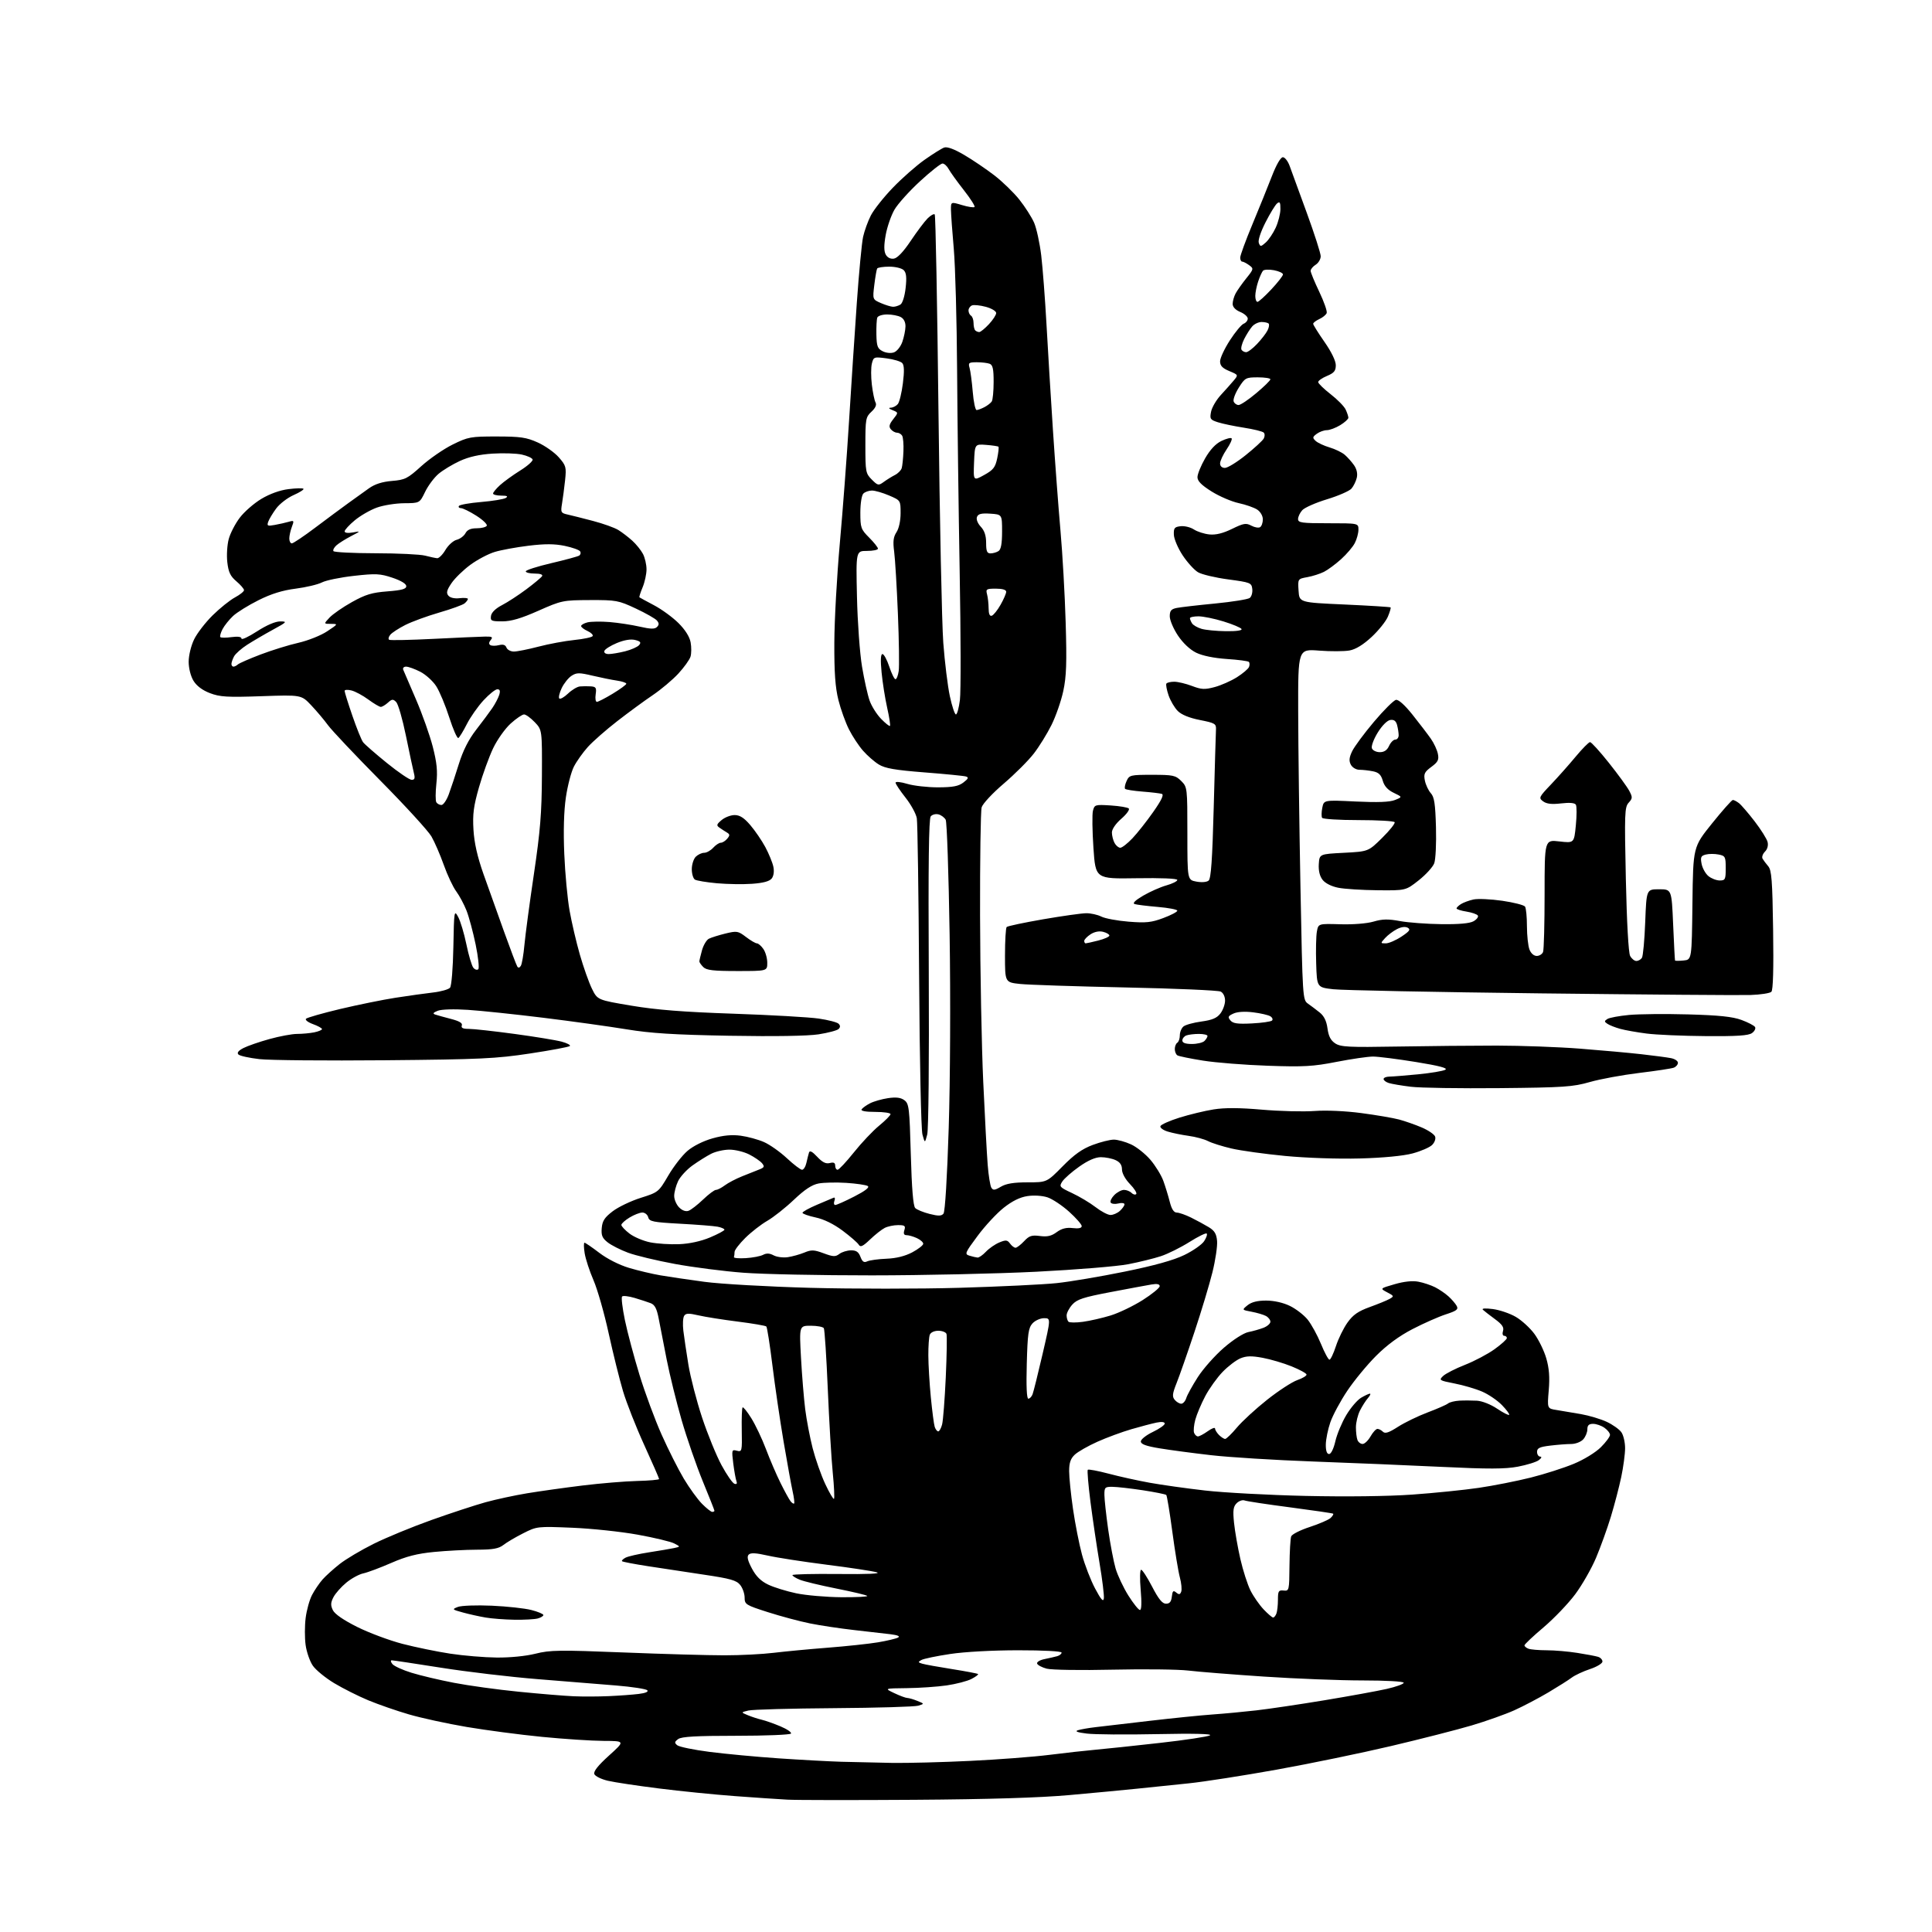 <?xml version="1.0" encoding="UTF-8" standalone="no"?>
<svg 
  version="1.1" 
  xmlns="http://www.w3.org/2000/svg" 
  xmlns:xlink="http://www.w3.org/1999/xlink" 
  xmlns:svg="http://www.w3.org/2000/svg"
  xmlns:rdf="http://www.w3.org/1999/02/22-rdf-syntax-ns#"
  xmlns:cc="http://creativecommons.org/ns#"
  xmlns:dc="http://purl.org/dc/elements/1.1/"
  viewBox="0 0 768 768"
  width="768"
  height="768"
>
<style>svg {background-color: white; }</style>"
<path stroke="none" fill="black" fill-rule="evenodd" d="M363.50,715.45C339.30,715.61 316.57,715.59 313.00,715.39C309.43,715.20 299.98,714.56 292.00,713.97C284.02,713.38 270.52,712.02 262.00,710.95C253.47,709.88 244.33,708.51 241.67,707.89C239.02,707.27 236.58,706.07 236.25,705.22C235.85,704.17 237.74,701.79 242.08,697.87C248.50,692.07 248.50,692.07 239.93,692.03C235.21,692.01 224.19,691.29 215.43,690.43C206.67,689.57 193.20,687.79 185.50,686.49C177.80,685.18 167.48,682.94 162.56,681.50C157.64,680.07 150.36,677.54 146.39,675.89C142.42,674.24 136.32,671.17 132.84,669.08C129.35,666.98 125.53,663.85 124.34,662.12C123.16,660.39 121.87,656.70 121.49,653.91C121.10,651.12 121.11,646.29 121.50,643.18C121.89,640.07 123.03,635.94 124.05,634.01C125.06,632.08 126.93,629.33 128.20,627.89C129.46,626.46 132.53,623.69 135.00,621.74C137.47,619.79 143.55,616.17 148.50,613.71C153.45,611.24 163.80,606.98 171.50,604.23C179.20,601.49 188.88,598.31 193.00,597.17C197.12,596.03 204.55,594.43 209.50,593.61C214.45,592.79 224.35,591.40 231.50,590.52C238.65,589.64 248.44,588.83 253.25,588.71C258.06,588.59 262.00,588.25 262.00,587.93C262.00,587.62 259.34,581.55 256.10,574.43C252.85,567.32 249.05,557.67 247.66,553.00C246.26,548.33 243.70,537.98 241.95,530.00C240.21,522.02 237.50,512.54 235.93,508.92C234.36,505.30 232.78,500.47 232.41,498.17C232.04,495.88 232.02,494.00 232.35,494.00C232.69,494.00 235.33,495.81 238.23,498.02C241.34,500.40 246.16,502.84 250.00,503.99C253.57,505.06 259.20,506.39 262.50,506.96C265.80,507.53 273.68,508.69 280.00,509.54C286.33,510.40 305.22,511.47 322.00,511.93C338.77,512.38 365.55,512.38 381.50,511.92C397.45,511.45 414.79,510.62 420.04,510.06C425.29,509.51 437.44,507.46 447.04,505.50C458.87,503.09 466.52,500.96 470.78,498.89C474.23,497.22 477.78,494.74 478.66,493.39C479.55,492.04 480.01,490.67 479.68,490.35C479.36,490.03 476.26,491.55 472.80,493.73C469.33,495.91 464.24,498.44 461.48,499.35C458.72,500.26 452.87,501.70 448.48,502.55C444.09,503.40 427.68,504.74 412.00,505.53C396.32,506.32 366.85,506.97 346.50,506.98C326.15,506.99 303.20,506.52 295.50,505.93C287.80,505.35 275.56,503.78 268.29,502.44C261.03,501.10 252.63,499.09 249.63,497.96C246.62,496.84 242.98,494.99 241.53,493.84C239.41,492.17 238.95,491.07 239.20,488.18C239.44,485.32 240.34,483.95 243.57,481.49C245.81,479.78 250.82,477.39 254.71,476.16C261.69,473.96 261.83,473.84 265.64,467.33C267.76,463.70 271.20,459.27 273.29,457.49C275.53,455.57 279.59,453.54 283.23,452.52C287.51,451.31 290.91,450.99 294.44,451.46C297.22,451.83 301.40,452.97 303.72,454.00C306.04,455.02 310.13,457.92 312.82,460.43C315.51,462.94 318.21,465.00 318.83,465.00C319.45,465.00 320.23,463.76 320.56,462.25C320.90,460.74 321.36,458.89 321.59,458.15C321.88,457.22 322.90,457.75 324.86,459.85C326.91,462.04 328.30,462.73 329.85,462.33C331.40,461.92 332.00,462.22 332.00,463.38C332.00,464.27 332.43,465.00 332.96,465.00C333.48,465.00 336.39,461.89 339.43,458.09C342.46,454.29 346.98,449.51 349.47,447.47C351.96,445.43 354.00,443.36 354.00,442.88C354.00,442.40 351.27,442.00 347.94,442.00C344.13,442.00 342.11,441.63 342.50,440.99C342.85,440.44 344.34,439.36 345.83,438.59C347.31,437.82 350.55,436.90 353.01,436.53C356.25,436.06 358.06,436.29 359.50,437.35C361.35,438.72 361.54,440.35 362.06,458.93C362.44,472.46 363.01,479.41 363.82,480.22C364.47,480.87 367.03,481.92 369.51,482.55C373.03,483.44 374.24,483.42 375.05,482.44C375.68,481.68 376.51,468.08 377.13,448.34C377.73,429.37 377.88,396.92 377.49,371.50C377.11,347.30 376.41,326.77 375.93,325.87C375.45,324.98 374.17,324.02 373.07,323.73C371.97,323.44 370.58,323.80 369.98,324.52C369.21,325.45 368.98,343.77 369.20,386.67C369.37,421.68 369.11,448.99 368.58,451.00C367.66,454.50 367.66,454.50 366.69,451.00C366.15,449.02 365.57,421.73 365.36,388.00C365.15,355.27 364.75,327.06 364.45,325.29C364.16,323.53 362.14,319.83 359.96,317.07C357.78,314.31 356.00,311.64 356.00,311.13C356.00,310.61 358.10,310.83 360.66,311.60C363.22,312.37 368.73,312.99 372.91,312.98C378.83,312.96 381.05,312.53 382.99,311.04C384.92,309.56 385.15,309.02 383.99,308.67C383.17,308.41 375.75,307.68 367.51,307.04C355.78,306.12 351.82,305.43 349.33,303.89C347.57,302.81 344.76,300.35 343.07,298.42C341.38,296.50 338.87,292.70 337.49,289.97C336.11,287.25 334.21,281.98 333.28,278.26C332.03,273.24 331.61,267.37 331.66,255.50C331.69,246.70 332.68,228.93 333.84,216.00C335.01,203.07 336.65,181.25 337.50,167.50C338.35,153.75 339.74,132.60 340.59,120.50C341.44,108.40 342.57,96.55 343.09,94.16C343.62,91.78 345.00,87.95 346.17,85.66C347.34,83.37 351.27,78.41 354.90,74.64C358.53,70.86 364.20,65.87 367.50,63.54C370.80,61.21 374.32,59.01 375.33,58.65C376.52,58.23 379.31,59.26 383.23,61.56C386.57,63.51 391.95,67.16 395.21,69.66C398.46,72.16 402.96,76.52 405.21,79.35C407.46,82.18 410.09,86.30 411.06,88.50C412.02,90.70 413.30,96.55 413.90,101.50C414.49,106.45 415.44,118.83 416.00,129.00C416.56,139.18 417.71,158.07 418.56,171.00C419.41,183.93 420.76,201.93 421.56,211.00C422.37,220.07 423.30,236.50 423.62,247.50C424.10,263.45 423.91,268.95 422.68,274.66C421.84,278.60 419.73,284.67 418.00,288.16C416.27,291.65 413.10,296.78 410.94,299.57C408.79,302.36 403.41,307.73 398.99,311.51C394.50,315.34 390.62,319.51 390.22,320.94C389.82,322.35 389.54,341.73 389.59,364.00C389.64,386.27 390.21,415.98 390.85,430.00C391.49,444.02 392.29,458.94 392.63,463.13C392.96,467.33 393.62,471.38 394.08,472.12C394.77,473.24 395.43,473.18 397.86,471.74C399.97,470.49 402.98,470.00 408.47,470.00C416.13,470.00 416.13,470.00 422.41,463.63C427.04,458.93 430.18,456.70 434.38,455.13C437.51,453.96 441.30,453.01 442.79,453.02C444.28,453.03 447.33,453.87 449.56,454.89C451.79,455.90 455.26,458.66 457.28,461.01C459.30,463.37 461.62,467.15 462.44,469.40C463.26,471.66 464.41,475.41 465.00,477.75C465.74,480.66 466.62,482.01 467.79,482.02C468.73,482.03 471.30,482.93 473.50,484.02C475.70,485.11 478.85,486.82 480.50,487.82C482.82,489.23 483.57,490.49 483.81,493.34C483.98,495.37 483.15,500.96 481.96,505.76C480.77,510.57 477.56,521.25 474.81,529.50C472.07,537.75 468.89,546.84 467.75,549.70C466.03,554.00 465.90,555.17 466.96,556.45C467.67,557.30 468.83,558.00 469.56,558.00C470.28,558.00 471.18,556.99 471.56,555.75C471.94,554.51 474.01,550.76 476.16,547.41C478.31,544.06 482.98,538.81 486.53,535.74C490.24,532.53 494.36,529.89 496.24,529.52C498.03,529.17 500.74,528.40 502.25,527.82C503.76,527.23 505.00,526.15 505.00,525.41C505.00,524.67 504.20,523.64 503.23,523.12C502.26,522.60 499.70,521.85 497.55,521.44C493.64,520.71 493.64,520.71 495.93,518.85C497.49,517.59 499.84,517.00 503.30,517.00C506.41,517.00 510.05,517.81 512.73,519.11C515.13,520.27 518.31,522.72 519.80,524.55C521.28,526.39 523.66,530.72 525.09,534.19C526.51,537.66 528.04,540.50 528.48,540.50C528.93,540.50 530.08,538.08 531.05,535.12C532.01,532.16 534.08,527.94 535.65,525.74C537.85,522.65 539.87,521.25 544.50,519.57C547.80,518.38 551.36,516.92 552.41,516.32C554.21,515.30 554.15,515.14 551.43,513.72C548.52,512.19 548.52,512.19 554.35,510.50C558.09,509.41 561.46,509.05 563.80,509.49C565.80,509.86 568.80,510.86 570.47,511.70C572.13,512.54 574.55,514.19 575.84,515.37C577.13,516.54 578.58,518.24 579.07,519.14C579.80,520.50 579.04,521.08 574.73,522.48C571.85,523.42 565.90,526.05 561.50,528.33C556.18,531.09 551.32,534.66 547.00,538.99C543.42,542.57 538.27,548.82 535.55,552.89C532.83,556.95 529.80,562.58 528.83,565.39C527.86,568.20 527.05,572.19 527.03,574.25C527.01,576.72 527.45,578.00 528.33,578.00C529.11,578.00 530.15,575.88 530.83,572.90C531.48,570.09 533.43,565.42 535.17,562.52C536.90,559.61 539.56,556.51 541.07,555.62C542.57,554.73 544.15,554.00 544.56,554.00C544.97,554.00 544.62,554.79 543.78,555.75C542.93,556.71 541.51,558.94 540.62,560.70C539.73,562.46 539.00,565.46 539.00,567.37C539.00,569.28 539.27,571.55 539.61,572.42C539.94,573.29 540.86,574.00 541.65,574.00C542.45,574.00 543.86,572.65 544.80,571.01C545.73,569.36 546.97,568.01 547.55,568.01C548.13,568.00 549.11,568.51 549.74,569.14C550.60,570.00 552.09,569.51 555.72,567.18C558.38,565.47 563.69,562.90 567.53,561.45C571.36,560.01 575.00,558.41 575.62,557.90C576.24,557.39 578.26,556.89 580.12,556.78C581.98,556.68 585.12,556.69 587.10,556.80C589.15,556.91 592.59,558.27 595.08,559.94C597.48,561.56 599.66,562.68 599.91,562.42C600.16,562.17 598.87,560.43 597.05,558.55C595.23,556.67 591.66,554.24 589.12,553.16C586.58,552.07 581.65,550.62 578.17,549.95C572.12,548.76 571.92,548.64 573.67,546.97C574.68,546.02 578.58,544.02 582.34,542.55C586.11,541.07 591.40,538.27 594.09,536.34C596.79,534.40 599.00,532.40 599.00,531.91C599.00,531.41 598.52,531.00 597.93,531.00C597.34,531.00 597.13,530.15 597.47,529.08C597.93,527.65 597.12,526.46 594.29,524.39C592.21,522.86 590.05,521.19 589.50,520.68C588.88,520.09 590.35,519.98 593.42,520.37C596.12,520.72 600.24,522.12 602.57,523.49C604.90,524.85 608.22,527.89 609.94,530.23C611.67,532.58 613.80,536.95 614.67,539.95C615.81,543.88 616.09,547.44 615.65,552.66C615.03,559.92 615.03,559.92 618.77,560.50C620.82,560.82 625.18,561.55 628.45,562.13C631.73,562.71 636.35,564.10 638.73,565.21C641.11,566.33 643.72,568.19 644.53,569.35C645.34,570.50 646.00,573.34 646.00,575.66C646.00,577.97 645.31,583.14 644.47,587.13C643.63,591.12 641.77,598.23 640.34,602.93C638.91,607.62 636.26,614.96 634.46,619.24C632.66,623.51 628.92,630.05 626.16,633.76C623.39,637.47 617.73,643.38 613.57,646.91C609.40,650.43 606.00,653.65 606.00,654.05C606.00,654.46 606.71,655.06 607.58,655.39C608.45,655.73 611.71,656.00 614.83,656.01C617.95,656.01 623.42,656.48 627.00,657.05C630.58,657.61 634.29,658.31 635.25,658.61C636.21,658.90 637.00,659.74 637.00,660.49C637.00,661.23 634.78,662.58 632.06,663.48C629.34,664.38 626.08,665.91 624.81,666.86C623.54,667.82 619.35,670.47 615.50,672.76C611.65,675.04 605.58,678.23 602.00,679.85C598.42,681.46 590.77,684.18 585.00,685.89C579.23,687.60 564.83,691.28 553.00,694.07C541.17,696.86 520.70,701.09 507.50,703.46C494.30,705.83 478.55,708.29 472.50,708.91C466.45,709.54 457.23,710.49 452.00,711.03C446.77,711.57 434.62,712.72 425.00,713.58C413.25,714.63 393.03,715.25 363.50,715.45zM354.50,700.78C360.55,700.88 374.58,700.52 385.68,699.98C396.78,699.45 410.95,698.37 417.18,697.58C423.41,696.80 431.65,695.88 435.50,695.54C439.35,695.20 450.82,693.99 461.00,692.84C471.18,691.70 480.18,690.34 481.00,689.82C481.96,689.22 474.33,689.04 460.00,689.34C447.62,689.60 435.02,689.50 432.00,689.12C428.26,688.66 427.14,688.23 428.50,687.79C429.60,687.44 432.75,686.89 435.50,686.57C438.25,686.26 447.93,685.13 457.00,684.06C466.07,683.00 477.32,681.86 482.00,681.53C486.68,681.20 494.55,680.46 499.50,679.89C504.45,679.32 516.60,677.52 526.50,675.88C536.40,674.24 547.54,672.21 551.25,671.37C554.96,670.53 558.00,669.43 558.00,668.92C558.00,668.40 550.95,668.00 541.70,668.00C532.73,668.00 515.07,667.31 502.45,666.47C489.83,665.63 476.27,664.55 472.32,664.07C468.37,663.60 454.87,663.44 442.32,663.72C429.77,664.01 417.96,663.83 416.07,663.32C414.18,662.82 412.47,661.91 412.27,661.30C412.06,660.68 413.38,659.88 415.20,659.52C417.01,659.15 419.29,658.63 420.25,658.36C421.21,658.09 422.00,657.45 422.00,656.93C422.00,656.39 414.76,656.00 404.75,656.01C394.65,656.01 383.43,656.62 377.69,657.49C372.29,658.30 367.16,659.37 366.28,659.87C364.86,660.66 364.90,660.83 366.59,661.34C367.64,661.66 372.98,662.63 378.45,663.49C383.92,664.36 388.58,665.24 388.79,665.46C389.01,665.68 387.82,666.56 386.15,667.42C384.48,668.29 380.05,669.43 376.31,669.98C372.56,670.52 365.45,671.01 360.50,671.06C351.50,671.16 351.50,671.16 355.50,673.05C357.70,674.10 360.03,674.96 360.68,674.97C361.34,674.99 363.14,675.51 364.68,676.14C367.50,677.28 367.50,677.28 365.00,678.04C363.62,678.46 348.55,678.90 331.50,679.02C314.45,679.14 299.15,679.56 297.50,679.96C294.50,680.68 294.50,680.68 297.29,681.83C298.83,682.47 301.31,683.27 302.79,683.62C304.28,683.97 307.63,685.15 310.24,686.25C312.84,687.34 314.73,688.63 314.43,689.12C314.13,689.60 304.32,690.00 292.63,690.00C276.75,690.00 270.93,690.33 269.60,691.30C268.10,692.40 268.04,692.79 269.21,693.76C269.98,694.40 275.76,695.59 282.05,696.40C288.35,697.21 300.70,698.37 309.50,698.97C318.30,699.57 329.55,700.18 334.50,700.33C339.45,700.47 348.45,700.67 354.50,700.78zM242.00,674.24C246.12,674.06 251.47,673.67 253.87,673.37C256.60,673.04 257.89,672.49 257.30,671.90C256.78,671.38 251.21,670.53 244.93,670.01C238.64,669.49 224.62,668.36 213.77,667.49C202.91,666.62 185.63,664.58 175.37,662.95C165.10,661.33 156.26,660.00 155.73,660.00C155.19,660.00 155.31,660.67 156.00,661.50C156.68,662.32 160.10,663.88 163.59,664.95C167.08,666.03 174.67,667.83 180.45,668.94C186.24,670.06 197.84,671.66 206.23,672.49C214.63,673.33 224.43,674.14 228.00,674.29C231.57,674.45 237.88,674.43 242.00,674.24zM197.44,658.90C202.70,658.96 209.04,658.33 212.87,657.37C218.68,655.91 222.39,655.86 247.93,656.88C263.65,657.51 281.69,658.02 288.03,658.01C294.37,658.01 303.14,657.56 307.53,657.02C311.91,656.49 321.57,655.57 329.00,654.99C336.43,654.41 345.43,653.45 349.00,652.85C352.57,652.25 356.16,651.40 356.96,650.97C357.93,650.45 356.91,650.00 353.96,649.63C351.51,649.33 345.00,648.58 339.50,647.97C334.00,647.35 326.12,646.17 322.00,645.34C317.88,644.51 310.34,642.49 305.25,640.86C296.45,638.05 296.00,637.77 296.00,635.06C296.00,633.50 295.20,631.23 294.22,630.02C292.75,628.20 290.29,627.51 279.97,625.98C273.11,624.96 263.05,623.44 257.61,622.59C252.17,621.75 247.52,620.86 247.28,620.61C247.03,620.36 247.65,619.73 248.66,619.20C249.67,618.67 253.88,617.71 258.00,617.07C262.12,616.43 266.62,615.67 268.00,615.37C270.50,614.83 270.50,614.83 268.00,613.53C266.62,612.82 260.10,611.25 253.50,610.06C246.90,608.86 235.20,607.62 227.49,607.30C213.63,606.73 213.42,606.75 207.99,609.50C204.97,611.02 201.43,613.11 200.12,614.14C198.24,615.60 195.99,616.01 189.62,616.03C185.15,616.04 177.45,616.45 172.50,616.93C165.76,617.59 161.50,618.68 155.50,621.30C151.10,623.22 146.12,625.08 144.43,625.44C142.74,625.79 139.69,627.45 137.66,629.13C135.62,630.81 133.32,633.41 132.55,634.91C131.43,637.08 131.38,638.14 132.32,640.07C133.07,641.62 136.59,644.04 142.00,646.74C146.68,649.08 154.78,652.10 160.00,653.46C165.22,654.81 173.78,656.57 179.00,657.36C184.22,658.16 192.52,658.85 197.44,658.90zM204.50,643.87C200.65,643.81 195.47,643.42 193.00,642.99C190.53,642.57 186.47,641.67 184.00,640.99C179.69,639.81 179.61,639.72 182.00,638.78C183.38,638.24 189.42,638.02 195.50,638.29C201.55,638.56 208.64,639.33 211.25,640.01C213.86,640.68 216.00,641.58 216.00,642.00C216.00,642.42 214.99,643.04 213.75,643.37C212.51,643.70 208.35,643.93 204.50,643.87zM506.09,643.00C506.47,643.00 507.06,642.29 507.39,641.42C507.73,640.55 508.00,638.08 508.00,635.93C508.00,632.47 508.26,632.05 510.25,632.26C512.45,632.49 512.50,632.25 512.59,622.38C512.65,616.81 512.95,611.57 513.27,610.73C513.59,609.89 516.93,608.21 520.68,606.99C524.43,605.76 528.15,604.15 528.94,603.41C529.73,602.66 530.18,601.90 529.94,601.71C529.70,601.53 522.01,600.40 512.87,599.20C503.72,598.01 495.56,596.77 494.75,596.46C493.93,596.14 492.51,596.63 491.59,597.55C490.24,598.90 490.04,600.38 490.55,605.36C490.90,608.74 492.03,615.22 493.07,619.76C494.11,624.30 495.92,629.92 497.09,632.26C498.26,634.59 500.61,637.96 502.30,639.75C504.00,641.54 505.71,643.00 506.09,643.00zM453.15,640.00C453.78,640.00 453.88,637.09 453.44,632.00C453.05,627.54 453.13,624.00 453.62,624.00C454.10,624.00 456.07,627.04 458.00,630.75C460.55,635.67 462.04,637.50 463.50,637.50C464.95,637.50 465.59,636.73 465.82,634.69C466.09,632.39 466.40,632.09 467.56,633.05C468.67,633.97 469.10,633.90 469.55,632.72C469.87,631.89 469.63,629.33 469.01,627.03C468.39,624.73 467.04,616.54 466.01,608.83C464.98,601.12 463.90,594.57 463.61,594.27C463.31,593.98 459.12,593.14 454.29,592.40C449.45,591.67 444.04,591.05 442.25,591.04C439.24,591.00 439.00,591.24 439.02,594.25C439.03,596.04 439.71,602.23 440.52,608.00C441.34,613.77 442.67,620.75 443.47,623.50C444.28,626.25 446.56,631.09 448.54,634.25C450.53,637.41 452.60,640.00 453.15,640.00zM438.80,635.38C438.96,634.24 438.20,627.95 437.09,621.40C435.99,614.86 434.37,603.93 433.49,597.13C432.62,590.33 432.13,584.54 432.41,584.26C432.68,583.98 436.42,584.68 440.71,585.81C444.99,586.95 452.32,588.57 457.00,589.41C461.68,590.26 471.57,591.65 479.00,592.50C486.43,593.35 504.43,594.32 519.00,594.65C535.02,595.01 551.77,594.81 561.34,594.13C570.06,593.51 581.98,592.30 587.84,591.44C593.70,590.58 603.00,588.74 608.50,587.36C614.00,585.98 621.71,583.51 625.62,581.88C629.67,580.20 634.32,577.35 636.37,575.29C638.37,573.30 640.00,571.09 640.00,570.39C640.00,569.69 639.00,568.41 637.78,567.56C636.56,566.70 634.53,566.00 633.28,566.00C631.61,566.00 631.00,566.58 631.00,568.17C631.00,569.37 630.26,571.17 629.35,572.17C628.43,573.19 626.31,574.00 624.60,574.01C622.89,574.01 619.14,574.30 616.25,574.65C612.02,575.16 611.00,575.64 611.00,577.14C611.00,578.16 611.56,579.01 612.25,579.03C613.00,579.05 612.78,579.61 611.70,580.43C610.71,581.18 606.97,582.34 603.39,583.02C598.31,583.98 591.68,584.00 573.19,583.11C560.16,582.48 537.12,581.52 522.00,580.97C506.88,580.42 488.62,579.29 481.43,578.46C474.25,577.64 465.02,576.41 460.93,575.73C455.54,574.84 453.50,574.09 453.50,573.00C453.50,572.17 455.64,570.48 458.25,569.23C460.86,567.98 463.00,566.48 463.00,565.90C463.00,565.24 461.79,565.09 459.75,565.50C457.96,565.87 453.46,567.05 449.75,568.13C446.03,569.21 439.96,571.45 436.25,573.11C432.54,574.77 428.49,577.08 427.25,578.24C425.57,579.81 425.00,581.48 425.00,584.80C425.00,587.24 425.69,594.03 426.54,599.87C427.39,605.72 428.99,613.86 430.10,617.96C431.21,622.07 433.55,628.13 435.31,631.44C437.69,635.92 438.58,636.92 438.80,635.38zM334.42,634.92C340.42,634.96 345.06,634.73 344.73,634.39C344.40,634.06 338.87,632.75 332.45,631.47C326.03,630.19 319.47,628.61 317.89,627.95C316.30,627.30 315.00,626.47 315.00,626.13C315.00,625.78 323.21,625.59 333.25,625.69C345.00,625.82 350.43,625.57 348.50,625.01C346.85,624.53 337.85,623.16 328.50,621.98C319.15,620.79 308.62,619.16 305.11,618.35C300.50,617.30 298.41,617.19 297.62,617.98C296.84,618.76 297.20,620.31 298.89,623.50C300.55,626.63 302.46,628.52 305.37,629.91C307.64,631.00 312.65,632.55 316.50,633.36C320.35,634.17 328.41,634.87 334.42,634.92zM283.12,601.00C283.60,601.00 284.00,600.80 284.00,600.55C284.00,600.30 281.91,595.01 279.35,588.80C276.80,582.58 273.02,571.65 270.95,564.50C268.89,557.35 266.22,546.55 265.03,540.50C263.84,534.45 262.41,527.11 261.85,524.19C261.09,520.21 260.29,518.67 258.67,518.04C257.48,517.58 254.59,516.64 252.25,515.94C249.90,515.25 247.68,514.99 247.30,515.37C246.91,515.75 247.42,519.99 248.41,524.78C249.40,529.58 252.01,539.35 254.20,546.50C256.39,553.65 260.34,564.34 262.99,570.26C265.63,576.19 269.60,584.06 271.81,587.77C274.02,591.47 277.27,595.96 279.03,597.75C280.80,599.54 282.63,601.00 283.12,601.00zM315.68,597.66C315.89,597.44 315.63,595.29 315.09,592.88C314.55,590.47 312.93,581.52 311.48,573.00C310.04,564.48 308.04,550.84 307.04,542.69C306.04,534.55 304.95,527.62 304.63,527.30C304.30,526.97 299.19,526.10 293.27,525.35C287.35,524.61 280.31,523.49 277.64,522.87C273.71,521.96 272.61,522.01 271.94,523.10C271.48,523.85 271.34,526.49 271.64,528.98C271.94,531.46 272.84,537.55 273.65,542.50C274.46,547.45 276.91,556.90 279.09,563.50C281.28,570.10 284.76,578.62 286.82,582.43C288.88,586.24 291.19,589.56 291.95,589.82C292.83,590.11 293.12,589.75 292.75,588.79C292.44,587.98 291.87,584.80 291.48,581.72C290.82,576.37 290.88,576.15 292.90,576.68C294.95,577.22 295.01,576.94 294.86,568.60C294.77,563.85 294.92,559.75 295.19,559.47C295.46,559.20 297.04,561.15 298.68,563.80C300.33,566.45 302.94,571.96 304.49,576.06C306.03,580.15 308.63,586.20 310.27,589.50C311.90,592.80 313.70,596.07 314.26,596.77C314.82,597.47 315.46,597.87 315.68,597.66zM331.52,595.81C331.79,595.54 331.57,590.86 331.03,585.41C330.49,579.96 329.60,565.02 329.06,552.22C328.52,539.41 327.81,528.50 327.48,527.97C327.15,527.44 324.82,527.00 322.29,527.00C317.71,527.00 317.71,527.00 318.41,539.75C318.80,546.76 319.55,555.95 320.08,560.18C320.61,564.40 321.94,571.37 323.04,575.68C324.15,579.98 326.39,586.38 328.04,589.90C329.69,593.42 331.25,596.08 331.52,595.81zM487.02,572.00C487.50,572.00 489.60,569.97 491.68,567.48C493.76,565.00 499.16,560.03 503.68,556.45C508.20,552.86 513.61,549.34 515.70,548.61C517.79,547.89 519.44,546.89 519.37,546.40C519.30,545.90 516.63,544.45 513.45,543.16C510.27,541.87 505.09,540.34 501.93,539.75C497.52,538.93 495.46,538.98 493.09,539.96C491.38,540.67 488.20,543.09 486.02,545.34C483.84,547.59 480.73,551.92 479.12,554.96C477.51,558.01 475.73,562.22 475.16,564.32C474.59,566.43 474.37,568.79 474.67,569.57C474.97,570.36 475.66,571.00 476.20,571.00C476.75,571.00 478.50,570.07 480.10,568.93C481.69,567.79 483.00,567.31 483.00,567.86C483.00,568.41 483.71,569.56 484.57,570.43C485.44,571.29 486.54,572.00 487.02,572.00zM372.96,569.00C373.41,569.00 374.11,567.76 374.50,566.25C374.90,564.74 375.55,556.30 375.96,547.50C376.36,538.70 376.49,530.94 376.24,530.25C375.99,529.56 374.53,529.00 373.00,529.00C371.38,529.00 369.96,529.66 369.61,530.58C369.27,531.45 369.01,535.16 369.03,538.83C369.04,542.50 369.49,549.97 370.02,555.44C370.55,560.90 371.24,566.19 371.56,567.19C371.88,568.18 372.51,569.00 372.96,569.00zM408.78,556.00C409.33,556.00 410.09,555.21 410.46,554.25C410.83,553.29 412.62,546.09 414.44,538.25C417.74,524.00 417.74,524.00 415.02,524.00C413.53,524.00 411.46,524.94 410.42,526.08C408.81,527.87 408.48,530.19 408.16,542.08C407.91,551.01 408.13,556.00 408.78,556.00zM430.48,525.44C433.24,525.07 438.20,523.93 441.50,522.92C444.80,521.90 450.54,519.14 454.25,516.79C457.96,514.43 461.00,511.95 461.00,511.28C461.00,510.45 459.95,510.23 457.75,510.60C455.96,510.90 448.65,512.26 441.50,513.62C430.64,515.68 428.13,516.50 426.25,518.60C425.01,519.98 424.00,521.91 424.00,522.89C424.00,523.87 424.33,524.99 424.73,525.40C425.13,525.80 427.72,525.82 430.48,525.44zM344.76,501.40C345.72,500.96 349.15,500.49 352.39,500.36C356.26,500.21 359.78,499.33 362.64,497.82C365.04,496.54 367.00,495.01 367.00,494.41C367.00,493.81 365.85,492.80 364.45,492.16C363.05,491.52 361.22,491.00 360.39,491.00C359.32,491.00 359.06,490.40 359.50,489.00C360.04,487.29 359.68,487.00 357.00,487.00C355.28,487.00 352.89,487.50 351.68,488.12C350.48,488.73 347.86,490.80 345.86,492.72C342.95,495.49 342.04,495.91 341.36,494.78C340.89,494.00 338.00,491.49 334.95,489.21C331.40,486.56 327.53,484.66 324.20,483.95C321.34,483.34 319.00,482.50 319.00,482.10C319.00,481.70 321.57,480.27 324.72,478.93C327.87,477.60 330.86,476.33 331.38,476.11C331.90,475.90 332.04,476.46 331.69,477.36C331.35,478.26 331.50,479.00 332.04,479.00C332.58,479.00 335.99,477.48 339.61,475.62C343.98,473.38 345.78,471.98 344.94,471.46C344.24,471.03 340.41,470.47 336.42,470.21C332.43,469.96 327.47,470.06 325.41,470.45C322.76,470.95 319.89,472.84 315.58,476.93C312.24,480.11 307.47,483.88 305.00,485.30C302.52,486.73 298.59,489.79 296.25,492.11C293.91,494.42 292.00,496.92 292.00,497.66C292.00,498.40 291.89,499.32 291.75,499.72C291.61,500.11 293.74,500.30 296.48,500.13C299.22,499.96 302.32,499.36 303.36,498.81C304.68,498.10 305.93,498.16 307.53,499.02C308.79,499.69 311.32,500.02 313.16,499.75C315.00,499.47 317.96,498.65 319.75,497.91C322.54,496.75 323.60,496.79 327.41,498.20C331.21,499.61 332.09,499.65 333.67,498.45C334.67,497.69 336.75,497.05 338.27,497.03C340.36,497.01 341.30,497.65 342.04,499.60C342.80,501.59 343.44,502.02 344.76,501.40zM388.58,499.90C389.17,499.96 390.67,498.91 391.92,497.58C393.17,496.25 395.56,494.60 397.23,493.90C399.85,492.82 400.44,492.88 401.49,494.32C402.17,495.25 403.15,496.00 403.69,496.00C404.22,496.00 405.74,494.83 407.08,493.41C409.11,491.23 410.12,490.90 413.39,491.33C416.32,491.72 417.97,491.34 420.05,489.80C422.01,488.36 423.87,487.88 426.41,488.18C428.78,488.46 430.00,488.19 430.00,487.39C430.00,486.73 427.73,484.15 424.97,481.66C422.20,479.17 418.34,476.61 416.39,475.96C414.33,475.29 411.00,475.07 408.44,475.46C405.47,475.90 402.38,477.42 399.00,480.10C396.23,482.28 391.55,487.32 388.61,491.29C383.57,498.07 383.38,498.54 385.37,499.15C386.54,499.51 387.98,499.85 388.58,499.90zM270.00,494.58C274.08,494.41 278.63,493.42 282.23,491.91C285.39,490.58 287.97,489.20 287.98,488.83C287.99,488.46 286.76,487.92 285.25,487.63C283.74,487.34 277.03,486.81 270.34,486.45C259.55,485.86 258.12,485.58 257.68,483.89C257.41,482.85 256.36,482.00 255.34,482.00C254.33,482.01 252.04,482.90 250.25,483.99C248.46,485.08 247.00,486.40 247.00,486.93C247.00,487.46 248.47,489.02 250.26,490.39C252.06,491.75 255.77,493.32 258.51,493.86C261.26,494.40 266.43,494.73 270.00,494.58zM441.42,482.97C442.48,482.99 444.17,482.26 445.17,481.35C446.18,480.43 447.00,479.26 447.00,478.74C447.00,478.21 445.90,478.06 444.56,478.40C443.22,478.73 441.85,478.57 441.52,478.04C441.20,477.51 441.84,476.16 442.96,475.04C444.08,473.92 445.81,473.00 446.80,473.00C447.79,473.00 449.13,473.53 449.78,474.18C450.43,474.83 451.28,475.05 451.66,474.67C452.05,474.28 450.93,472.49 449.18,470.69C447.30,468.75 446.00,466.36 446.00,464.86C446.00,463.11 445.21,461.96 443.45,461.16C442.05,460.52 439.43,460.00 437.62,460.00C435.44,460.00 432.55,461.26 429.02,463.75C426.09,465.81 423.07,468.47 422.29,469.65C420.96,471.70 421.14,471.92 426.19,474.28C429.11,475.65 433.30,478.15 435.50,479.85C437.70,481.55 440.36,482.96 441.42,482.97zM273.73,481.30C274.70,480.94 277.30,478.93 279.49,476.83C281.68,474.72 283.99,473.00 284.60,473.00C285.22,473.00 286.80,472.19 288.12,471.20C289.43,470.22 292.52,468.59 295.00,467.60C297.48,466.60 300.56,465.37 301.85,464.87C303.84,464.09 304.00,463.71 302.92,462.40C302.21,461.55 299.93,459.99 297.86,458.93C295.78,457.87 292.24,457.00 289.99,457.00C287.74,457.00 284.46,457.74 282.70,458.64C280.94,459.54 277.61,461.62 275.30,463.27C272.99,464.92 270.40,467.74 269.55,469.53C268.70,471.33 268.00,473.97 268.00,475.40C268.00,476.83 268.89,478.89 269.98,479.98C271.22,481.22 272.61,481.71 273.73,481.30zM540.50,460.51C531.90,460.74 519.26,460.31 510.89,459.51C502.85,458.74 493.27,457.41 489.60,456.56C485.93,455.71 481.70,454.38 480.20,453.60C478.70,452.83 475.23,451.89 472.49,451.52C469.74,451.14 466.01,450.38 464.20,449.82C462.38,449.27 461.07,448.30 461.28,447.67C461.48,447.05 464.89,445.52 468.85,444.28C472.81,443.05 478.91,441.57 482.42,441.01C486.87,440.30 492.71,440.33 501.65,441.11C508.72,441.72 518.10,441.96 522.50,441.64C527.24,441.29 534.85,441.63 541.17,442.47C547.04,443.24 553.79,444.40 556.17,445.03C558.55,445.67 562.61,447.09 565.18,448.19C567.75,449.29 570.13,450.90 570.47,451.78C570.81,452.67 570.30,454.14 569.29,455.14C568.31,456.11 564.80,457.63 561.50,458.51C557.77,459.50 549.83,460.26 540.50,460.51zM596.00,432.55C580.33,432.70 564.49,432.46 560.82,432.00C557.14,431.55 553.21,430.88 552.07,430.52C550.93,430.16 550.00,429.45 550.00,428.93C550.00,428.42 551.01,427.99 552.25,427.97C553.49,427.96 558.64,427.55 563.69,427.06C568.74,426.57 573.62,425.75 574.52,425.25C575.68,424.60 572.28,423.70 562.83,422.16C555.50,420.97 547.84,420.00 545.80,420.00C543.77,420.00 537.24,420.95 531.30,422.11C521.97,423.94 518.26,424.15 504.00,423.65C494.93,423.34 483.35,422.43 478.28,421.62C473.21,420.82 468.60,419.87 468.03,419.52C467.46,419.17 467.00,418.04 467.00,417.00C467.00,415.96 467.45,414.84 468.00,414.50C468.55,414.16 469.00,412.84 469.00,411.56C469.00,410.29 469.65,408.70 470.45,408.04C471.24,407.38 474.45,406.49 477.58,406.07C481.84,405.49 483.73,404.70 485.11,402.90C486.13,401.58 486.97,399.28 486.98,397.79C486.99,396.19 486.28,394.70 485.25,394.17C484.29,393.68 467.30,392.94 447.50,392.53C427.70,392.11 408.80,391.49 405.50,391.14C399.50,390.50 399.50,390.50 399.50,379.83C399.50,373.97 399.80,368.87 400.17,368.50C400.53,368.13 407.06,366.75 414.67,365.43C422.27,364.12 429.98,363.03 431.80,363.02C433.61,363.01 436.31,363.61 437.80,364.36C439.28,365.11 444.18,366.02 448.67,366.38C455.57,366.93 457.70,366.71 462.42,364.94C465.49,363.80 468.00,362.48 468.00,362.01C468.00,361.55 464.51,360.88 460.25,360.52C455.99,360.16 451.84,359.64 451.03,359.38C450.07,359.06 451.28,357.88 454.46,356.02C457.16,354.45 461.31,352.61 463.68,351.95C466.06,351.28 468.00,350.31 468.00,349.79C468.00,349.22 461.52,348.95 451.75,349.11C435.50,349.37 435.50,349.37 434.66,337.11C434.20,330.36 434.11,323.70 434.46,322.31C435.07,319.87 435.33,319.79 441.51,320.18C445.04,320.41 448.28,320.95 448.71,321.39C449.15,321.84 447.81,323.67 445.75,325.46C443.53,327.38 442.00,329.61 442.00,330.92C442.00,332.14 442.47,334.00 443.04,335.07C443.60,336.13 444.64,337.00 445.33,337.00C446.03,337.00 448.19,335.31 450.15,333.25C452.11,331.19 455.84,326.46 458.44,322.75C461.72,318.07 462.76,315.87 461.84,315.58C461.10,315.35 457.65,314.94 454.17,314.67C450.69,314.40 447.58,313.91 447.26,313.59C446.94,313.27 447.19,311.88 447.82,310.50C448.91,308.10 449.32,308.00 458.02,308.00C466.32,308.00 467.30,308.21 469.55,310.45C471.97,312.88 472.00,313.10 472.00,331.34C472.00,349.78 472.00,349.78 475.58,350.45C477.67,350.84 479.69,350.68 480.44,350.05C481.40,349.26 481.92,341.79 482.48,320.74C482.89,305.21 483.29,291.38 483.37,290.00C483.49,287.71 482.98,287.41 477.00,286.22C472.81,285.40 469.68,284.12 468.19,282.64C466.92,281.37 465.27,278.57 464.53,276.42C463.79,274.27 463.40,272.17 463.65,271.75C463.91,271.34 465.31,271.00 466.78,271.00C468.24,271.00 471.41,271.76 473.83,272.68C477.59,274.11 478.89,274.18 482.85,273.12C485.40,272.44 489.39,270.67 491.73,269.19C494.06,267.71 496.22,265.88 496.51,265.11C496.81,264.34 496.77,263.44 496.44,263.11C496.11,262.77 492.16,262.25 487.67,261.96C482.57,261.61 478.00,260.68 475.50,259.46C473.03,258.25 470.26,255.64 468.25,252.64C466.46,249.96 465.00,246.53 465.00,245.00C465.00,242.78 465.55,242.12 467.75,241.67C469.26,241.37 476.12,240.57 483.00,239.91C489.88,239.24 496.09,238.24 496.80,237.69C497.52,237.13 497.97,235.52 497.80,234.11C497.51,231.68 497.05,231.50 488.22,230.32C483.12,229.64 477.72,228.36 476.22,227.47C474.73,226.58 471.98,223.56 470.13,220.76C468.27,217.95 466.70,214.27 466.63,212.58C466.52,209.91 466.87,209.46 469.31,209.18C470.86,209.00 473.24,209.58 474.60,210.47C475.96,211.36 478.74,212.25 480.78,212.45C483.32,212.70 486.17,212.00 489.76,210.24C494.34,208.00 495.32,207.83 497.41,208.95C498.73,209.66 500.30,209.93 500.90,209.56C501.51,209.19 502.00,207.79 502.00,206.46C502.00,205.06 501.05,203.43 499.74,202.56C498.49,201.75 495.18,200.59 492.37,199.99C489.56,199.38 484.73,197.31 481.63,195.37C477.59,192.84 476.00,191.23 476.01,189.67C476.01,188.48 477.38,185.12 479.05,182.21C481.04,178.74 483.26,176.37 485.53,175.29C487.42,174.38 489.25,173.91 489.58,174.24C489.91,174.57 489.01,176.56 487.59,178.65C486.17,180.75 485.00,183.26 485.00,184.23C485.00,185.31 485.75,186.00 486.93,186.00C488.00,186.00 491.71,183.72 495.18,180.93C498.65,178.15 501.88,175.18 502.35,174.34C502.82,173.49 502.83,172.43 502.35,171.96C501.88,171.49 498.35,170.62 494.50,170.02C490.65,169.42 485.99,168.45 484.15,167.86C481.07,166.87 480.85,166.52 481.42,163.66C481.76,161.94 483.51,158.96 485.30,157.02C487.10,155.08 489.40,152.49 490.43,151.26C492.29,149.03 492.28,149.02 488.65,147.50C485.93,146.36 485.00,145.38 485.00,143.64C485.00,142.36 486.75,138.61 488.88,135.31C491.01,132.01 493.49,129.03 494.38,128.68C495.27,128.34 496.00,127.43 496.00,126.65C496.00,125.88 494.65,124.68 493.00,124.00C491.12,123.22 490.00,122.03 490.00,120.81C490.00,119.74 490.52,117.89 491.16,116.68C491.80,115.48 493.71,112.77 495.40,110.66C498.39,106.94 498.42,106.78 496.55,105.41C495.49,104.64 494.25,104.00 493.81,104.00C493.36,104.00 493.00,103.28 493.00,102.40C493.00,101.53 495.19,95.56 497.86,89.15C500.53,82.74 504.02,74.12 505.61,70.00C507.38,65.43 509.08,62.50 509.96,62.50C510.76,62.50 511.98,64.08 512.67,66.00C513.37,67.92 516.42,76.30 519.47,84.62C522.51,92.94 525.00,100.70 525.00,101.86C525.00,103.03 524.10,104.55 523.00,105.23C521.90,105.92 521.00,107.01 521.00,107.66C521.00,108.31 522.55,112.06 524.44,116.01C526.32,119.95 527.65,123.75 527.38,124.45C527.11,125.15 525.79,126.23 524.44,126.84C523.10,127.46 522.00,128.30 522.01,128.73C522.02,129.15 524.04,132.39 526.51,135.93C529.24,139.83 531.00,143.46 531.00,145.16C531.00,147.43 530.32,148.26 527.50,149.44C525.58,150.24 524.00,151.34 524.00,151.88C524.00,152.41 526.21,154.57 528.92,156.68C531.63,158.78 534.33,161.53 534.92,162.80C535.51,164.06 536.00,165.53 536.00,166.06C536.00,166.59 534.54,167.92 532.75,169.01C530.96,170.10 528.57,170.99 527.44,171.00C526.31,171.00 524.51,171.65 523.44,172.44C521.72,173.71 521.67,174.04 523.00,175.28C523.83,176.04 526.30,177.20 528.50,177.85C530.70,178.50 533.41,179.81 534.53,180.76C535.65,181.72 537.32,183.60 538.25,184.93C539.33,186.48 539.73,188.30 539.34,189.93C539.00,191.35 538.05,193.28 537.23,194.23C536.40,195.18 532.04,197.09 527.54,198.46C523.03,199.83 518.59,201.79 517.67,202.81C516.75,203.83 516.00,205.41 516.00,206.33C516.00,207.80 517.45,208.00 528.00,208.00C540.00,208.00 540.00,208.00 540.00,210.55C540.00,211.95 539.35,214.35 538.56,215.87C537.78,217.40 535.33,220.28 533.12,222.27C530.92,224.26 527.86,226.53 526.31,227.31C524.76,228.09 521.79,229.04 519.70,229.42C515.89,230.11 515.89,230.11 516.20,234.81C516.50,239.50 516.50,239.50 534.47,240.30C544.35,240.75 552.59,241.26 552.78,241.45C552.96,241.63 552.48,243.29 551.70,245.14C550.92,246.99 548.02,250.61 545.26,253.18C541.94,256.27 538.95,258.11 536.48,258.57C534.41,258.96 528.96,258.98 524.36,258.63C516.00,257.99 516.00,257.99 516.05,282.74C516.07,296.36 516.48,327.74 516.95,352.48C517.80,396.95 517.83,397.49 519.96,398.98C521.15,399.82 523.25,401.40 524.62,402.50C526.33,403.87 527.31,405.87 527.70,408.82C528.12,411.93 528.98,413.59 530.78,414.77C532.94,416.19 536.17,416.36 555.39,416.02C567.55,415.81 585.38,415.64 595.00,415.64C604.62,415.65 619.48,416.19 628.00,416.85C636.52,417.51 647.55,418.51 652.50,419.07C657.45,419.63 662.74,420.33 664.25,420.63C665.76,420.92 667.00,421.75 667.00,422.47C667.00,423.19 666.26,424.07 665.35,424.42C664.44,424.77 658.25,425.71 651.60,426.51C644.94,427.32 636.12,428.94 632.00,430.12C625.25,432.06 621.66,432.30 596.00,432.55zM153.00,421.47C129.62,421.68 107.19,421.48 103.14,421.02C99.10,420.56 95.33,419.73 94.78,419.18C94.10,418.50 94.75,417.66 96.76,416.62C98.41,415.77 103.06,414.16 107.11,413.04C111.15,411.92 116.10,411.00 118.10,411.00C120.11,411.00 123.16,410.72 124.88,410.38C126.59,410.03 128.00,409.45 128.00,409.08C128.00,408.71 126.38,407.82 124.40,407.10C122.42,406.38 121.18,405.42 121.65,404.96C122.12,404.51 128.23,402.76 135.23,401.09C142.24,399.43 152.14,397.41 157.23,396.62C162.33,395.83 169.06,394.89 172.18,394.53C175.30,394.17 178.33,393.31 178.90,392.62C179.49,391.91 180.06,384.88 180.22,376.43C180.49,361.98 180.55,361.60 182.13,364.50C183.03,366.15 184.50,371.06 185.40,375.41C186.29,379.76 187.54,383.94 188.17,384.70C188.80,385.46 189.68,385.72 190.13,385.27C190.57,384.83 190.10,380.42 189.08,375.48C188.06,370.54 186.43,364.48 185.46,362.00C184.49,359.52 182.64,356.07 181.35,354.32C180.06,352.58 177.84,347.85 176.41,343.82C174.98,339.80 172.77,334.70 171.50,332.50C170.23,330.30 161.08,320.29 151.16,310.27C141.24,300.24 131.89,290.34 130.38,288.27C128.86,286.19 125.86,282.63 123.70,280.35C119.78,276.20 119.78,276.20 103.92,276.75C90.30,277.22 87.42,277.05 83.45,275.53C80.46,274.39 78.16,272.66 76.92,270.63C75.80,268.80 75.01,265.67 75.00,263.07C75.00,260.56 75.94,256.69 77.15,254.19C78.33,251.74 81.66,247.43 84.54,244.59C87.42,241.75 91.40,238.56 93.39,237.49C95.38,236.42 97.00,235.12 97.00,234.60C97.00,234.07 95.63,232.49 93.96,231.07C91.57,229.04 90.81,227.45 90.36,223.50C90.04,220.75 90.30,216.61 90.92,214.29C91.54,211.98 93.52,208.15 95.32,205.79C97.11,203.43 100.97,200.06 103.90,198.31C107.22,196.32 111.26,194.86 114.65,194.44C117.64,194.06 120.33,194.00 120.63,194.30C120.92,194.59 119.17,195.72 116.72,196.80C114.28,197.88 111.16,200.28 109.79,202.13C108.42,203.98 107.00,206.35 106.63,207.38C106.04,209.05 106.34,209.20 109.23,208.67C111.03,208.35 113.52,207.78 114.77,207.42C116.89,206.80 116.97,206.94 116.02,209.44C115.46,210.92 115.00,213.00 115.00,214.07C115.00,215.13 115.45,216.00 116.01,216.00C116.56,216.00 120.75,213.19 125.31,209.75C129.88,206.31 135.79,201.93 138.46,200.00C141.13,198.07 144.84,195.41 146.71,194.08C149.02,192.44 151.95,191.50 155.81,191.18C161.02,190.75 162.01,190.25 167.47,185.31C170.76,182.34 176.37,178.47 179.96,176.70C186.09,173.68 187.10,173.50 197.48,173.51C206.91,173.52 209.26,173.86 213.76,175.89C216.65,177.19 220.41,179.84 222.12,181.78C225.01,185.08 225.18,185.69 224.63,190.91C224.30,193.98 223.75,198.17 223.41,200.20C222.83,203.66 222.98,203.95 225.65,204.54C227.22,204.89 231.79,206.04 235.80,207.10C239.82,208.16 244.32,209.77 245.80,210.69C247.29,211.61 249.78,213.52 251.34,214.93C252.90,216.34 254.81,218.72 255.59,220.20C256.37,221.69 257.00,224.44 257.00,226.33C257.00,228.21 256.30,231.43 255.44,233.49C254.58,235.54 254.02,237.32 254.19,237.45C254.36,237.59 256.97,239.00 259.99,240.60C263.01,242.19 267.37,245.37 269.68,247.66C272.35,250.31 274.12,253.10 274.53,255.32C274.89,257.25 274.87,259.83 274.48,261.06C274.09,262.29 271.91,265.31 269.64,267.78C267.36,270.24 262.80,274.08 259.50,276.31C256.20,278.53 249.85,283.19 245.39,286.65C240.93,290.11 235.66,294.74 233.68,296.93C231.71,299.12 229.21,302.64 228.13,304.75C227.05,306.86 225.62,312.37 224.94,317.00C224.15,322.40 223.92,330.43 224.31,339.45C224.63,347.18 225.58,357.33 226.42,362.01C227.25,366.70 229.09,374.57 230.51,379.51C231.93,384.46 234.08,390.52 235.29,393.00C237.50,397.50 237.50,397.50 251.00,399.77C260.95,401.44 271.60,402.28 291.50,402.96C306.35,403.47 321.60,404.34 325.40,404.89C329.19,405.44 332.76,406.36 333.35,406.95C334.08,407.68 334.08,408.32 333.36,409.04C332.79,409.61 329.21,410.57 325.42,411.16C321.07,411.83 307.98,412.04 290.01,411.73C267.82,411.33 258.73,410.76 249.00,409.16C242.12,408.03 227.28,405.97 216.00,404.58C204.72,403.19 191.22,401.77 186.00,401.43C180.44,401.06 175.46,401.22 174.00,401.80C172.18,402.53 171.91,402.94 173.00,403.30C173.82,403.58 176.66,404.36 179.30,405.05C182.63,405.91 183.94,406.71 183.58,407.64C183.21,408.62 184.00,409.00 186.40,409.00C188.23,409.00 196.38,409.90 204.52,411.00C212.65,412.10 221.08,413.48 223.25,414.07C225.42,414.65 226.90,415.43 226.53,415.81C226.16,416.18 219.02,417.52 210.68,418.78C197.08,420.84 191.08,421.12 153.00,421.47zM473.80,415.00C475.89,415.00 478.14,414.46 478.80,413.80C479.46,413.14 480.00,412.24 480.00,411.80C480.00,411.36 478.46,411.00 476.58,411.00C474.70,411.00 472.45,411.27 471.58,411.61C470.71,411.94 470.00,412.84 470.00,413.61C470.00,414.55 471.22,415.00 473.80,415.00zM678.06,411.87C668.95,411.80 658.37,411.35 654.54,410.85C650.71,410.36 645.98,409.52 644.04,408.98C642.09,408.44 639.83,407.55 639.00,407.00C637.69,406.13 637.69,405.88 638.95,405.07C639.75,404.55 643.63,403.83 647.57,403.46C651.52,403.09 662.11,402.99 671.12,403.24C683.33,403.58 688.71,404.14 692.25,405.44C694.86,406.40 697.29,407.66 697.65,408.25C698.01,408.83 697.48,409.91 696.46,410.65C695.07,411.67 690.53,411.97 678.06,411.87zM497.64,406.83C501.61,406.63 505.22,406.11 505.65,405.68C506.09,405.25 505.78,404.48 504.98,403.99C504.18,403.49 501.12,402.78 498.18,402.42C494.86,402.00 491.89,402.18 490.32,402.90C488.17,403.88 487.99,404.28 489.10,405.62C490.13,406.86 491.96,407.12 497.64,406.83zM695.80,395.53C691.79,395.66 654.30,395.37 612.50,394.88C570.70,394.39 533.58,393.65 530.00,393.24C523.50,392.50 523.50,392.50 523.20,383.00C523.03,377.77 523.16,372.07 523.48,370.32C524.06,367.15 524.06,367.15 532.78,367.41C537.88,367.56 543.37,367.12 546.00,366.35C549.52,365.31 551.81,365.27 556.50,366.14C559.80,366.75 567.23,367.30 573.00,367.37C579.99,367.46 584.26,367.07 585.78,366.20C587.03,365.48 587.79,364.47 587.47,363.95C587.15,363.43 585.11,362.72 582.94,362.37C580.77,362.03 579.00,361.46 579.00,361.11C579.00,360.77 579.80,359.98 580.78,359.37C581.76,358.76 583.98,357.94 585.72,357.56C587.45,357.18 592.61,357.41 597.18,358.07C601.76,358.74 605.83,359.78 606.23,360.39C606.64,361.00 606.98,364.51 606.98,368.18C606.99,371.86 607.44,376.02 607.98,377.43C608.55,378.96 609.73,380.00 610.87,380.00C611.92,380.00 613.06,379.29 613.39,378.42C613.73,377.55 614.00,367.15 614.00,355.32C614.00,333.80 614.00,333.80 619.86,334.48C625.73,335.16 625.73,335.16 626.42,328.08C626.81,324.19 626.81,320.50 626.43,319.88C625.97,319.15 623.92,318.97 620.54,319.37C616.82,319.80 614.81,319.57 613.42,318.55C611.58,317.18 611.72,316.89 616.56,311.81C619.34,308.89 623.76,303.91 626.38,300.75C629.01,297.59 631.57,295.00 632.07,295.00C632.58,295.00 635.95,298.71 639.56,303.25C643.18,307.79 646.81,312.78 647.64,314.34C649.01,316.92 648.99,317.36 647.41,319.10C645.82,320.85 645.73,323.36 646.30,349.50C646.67,366.67 647.35,378.78 648.00,379.99C648.59,381.10 649.70,382.00 650.48,382.00C651.25,382.00 652.25,381.44 652.69,380.75C653.14,380.06 653.73,373.65 654.00,366.50C654.50,353.50 654.50,353.50 659.50,353.50C664.50,353.50 664.50,353.50 665.10,367.50C665.43,375.20 665.77,381.64 665.85,381.81C665.93,381.99 667.46,381.99 669.25,381.81C672.50,381.50 672.50,381.50 672.77,359.09C673.04,336.68 673.04,336.68 680.55,327.34C684.68,322.20 688.41,318.00 688.84,318.00C689.27,318.00 690.35,318.56 691.25,319.25C692.15,319.94 694.95,323.19 697.48,326.47C700.01,329.76 702.33,333.46 702.64,334.69C702.98,336.07 702.58,337.57 701.59,338.55C700.71,339.44 700.28,340.69 700.64,341.33C701.01,341.97 702.02,343.33 702.90,344.35C704.24,345.91 704.56,349.96 704.84,369.71C705.07,385.12 704.83,393.57 704.15,394.25C703.58,394.82 699.82,395.40 695.80,395.53zM293.07,386.00C283.56,386.00 280.82,385.68 279.57,384.43C278.71,383.56 278.00,382.55 278.01,382.18C278.01,381.81 278.48,379.82 279.05,377.76C279.62,375.71 280.86,373.63 281.79,373.16C282.73,372.68 285.68,371.76 288.35,371.10C292.93,369.99 293.40,370.07 296.54,372.46C298.37,373.86 300.32,375.00 300.88,375.00C301.43,375.00 302.59,376.00 303.44,377.22C304.30,378.44 305.00,380.92 305.00,382.72C305.00,386.00 305.00,386.00 293.07,386.00zM207.04,383.93C207.48,383.23 208.12,379.47 208.47,375.58C208.83,371.68 210.51,359.05 212.23,347.50C214.77,330.32 215.35,323.20 215.42,308.32C215.50,290.14 215.50,290.14 212.56,287.07C210.95,285.38 209.04,284.00 208.32,284.00C207.60,284.00 205.20,285.63 203.00,287.62C200.79,289.62 197.66,294.03 196.04,297.42C194.42,300.82 191.89,307.78 190.42,312.90C188.25,320.49 187.84,323.61 188.21,329.85C188.53,335.13 189.77,340.59 192.21,347.50C194.16,353.00 197.83,363.28 200.37,370.34C202.91,377.40 205.27,383.63 205.62,384.19C206.02,384.85 206.53,384.75 207.04,383.93zM431.56,375.00C431.86,375.00 434.11,374.50 436.56,373.88C439.00,373.27 441.00,372.37 441.00,371.90C441.00,371.43 439.87,370.75 438.49,370.41C436.92,370.01 435.05,370.39 433.49,371.41C432.12,372.31 431.00,373.49 431.00,374.02C431.00,374.56 431.25,375.00 431.56,375.00zM550.87,375.00C552.06,375.00 554.86,373.80 557.08,372.33C560.34,370.17 560.82,369.48 559.59,368.79C558.62,368.25 557.01,368.46 555.27,369.36C553.74,370.15 551.64,371.74 550.59,372.90C548.71,374.97 548.72,375.00 550.87,375.00zM547.66,353.89C541.52,353.83 534.48,353.39 532.01,352.90C529.30,352.37 526.83,351.13 525.76,349.76C524.60,348.28 524.08,346.12 524.24,343.50C524.50,339.50 524.50,339.50 534.22,339.00C543.94,338.49 543.94,338.49 549.42,333.08C552.44,330.10 554.68,327.29 554.39,326.83C554.11,326.37 547.64,326.00 540.00,326.00C532.36,326.00 525.87,325.60 525.56,325.10C525.26,324.61 525.29,322.81 525.63,321.11C526.25,318.00 526.25,318.00 538.87,318.61C547.64,319.03 552.42,318.85 554.50,318.02C557.50,316.82 557.50,316.82 554.03,315.16C551.67,314.03 550.28,312.50 549.67,310.35C548.98,307.95 548.05,307.06 545.76,306.60C544.10,306.27 541.70,306.00 540.41,306.00C539.09,306.00 537.60,305.12 536.99,303.99C536.18,302.47 536.30,301.17 537.49,298.65C538.36,296.83 542.27,291.54 546.17,286.92C550.08,282.29 554.02,278.37 554.93,278.21C555.95,278.03 558.47,280.30 561.58,284.21C564.33,287.67 567.58,291.92 568.80,293.67C570.02,295.41 571.27,298.11 571.58,299.67C572.06,302.03 571.62,302.91 568.97,304.86C566.24,306.88 565.88,307.65 566.41,310.29C566.75,311.98 567.81,314.23 568.76,315.29C570.16,316.82 570.56,319.51 570.82,328.85C571.00,335.28 570.69,341.71 570.12,343.19C569.56,344.67 566.78,347.71 563.96,349.94C558.82,354.00 558.82,354.00 547.66,353.89zM299.00,351.32C295.43,351.58 289.12,351.48 285.00,351.11C280.88,350.74 276.94,350.08 276.25,349.66C275.56,349.23 275.00,347.37 275.00,345.51C275.00,343.66 275.71,341.44 276.57,340.57C277.44,339.71 278.94,339.00 279.92,339.00C280.89,339.00 282.50,338.10 283.50,337.00C284.50,335.90 285.86,335.00 286.53,335.00C287.20,335.00 288.35,334.28 289.08,333.40C290.19,332.07 290.17,331.66 288.95,330.93C288.15,330.45 286.82,329.59 286.00,329.01C284.71,328.11 284.84,327.68 286.86,325.98C288.16,324.89 290.49,324.00 292.03,324.00C294.07,324.00 295.78,325.09 298.25,327.98C300.13,330.18 302.82,334.11 304.23,336.73C305.63,339.36 307.07,342.86 307.42,344.52C307.81,346.37 307.56,348.18 306.78,349.20C305.90,350.33 303.45,351.00 299.00,351.32zM683.61,350.00C685.80,350.00 686.00,349.60 686.00,345.12C686.00,340.56 685.82,340.21 683.15,339.68C681.58,339.37 679.29,339.37 678.05,339.70C676.15,340.19 675.90,340.76 676.41,343.39C676.74,345.10 677.95,347.29 679.11,348.25C680.27,349.21 682.30,350.00 683.61,350.00zM175.48,320.00C176.22,320.00 177.54,318.09 178.40,315.75C179.27,313.41 181.07,307.97 182.41,303.66C184.05,298.37 186.27,293.99 189.23,290.16C191.65,287.05 194.55,283.15 195.68,281.50C196.81,279.85 198.05,277.49 198.44,276.25C198.94,274.63 198.73,274.00 197.69,274.00C196.90,274.00 194.43,275.98 192.19,278.41C189.95,280.84 186.98,285.08 185.58,287.84C184.18,290.60 182.66,293.09 182.21,293.37C181.75,293.65 180.12,289.97 178.59,285.19C177.06,280.41 174.73,274.82 173.40,272.77C172.08,270.72 169.22,268.13 167.04,267.02C164.86,265.91 162.34,265.00 161.43,265.00C160.51,265.00 160.01,265.55 160.30,266.25C160.58,266.94 162.86,272.23 165.35,278.00C167.84,283.77 170.84,292.23 172.02,296.78C173.67,303.22 174.00,306.50 173.47,311.46C173.09,314.97 173.08,318.33 173.45,318.92C173.82,319.51 174.73,320.00 175.48,320.00zM163.64,310.00C164.86,310.00 165.06,309.38 164.52,307.25C164.13,305.74 162.72,299.10 161.37,292.50C160.02,285.90 158.28,279.86 157.49,279.07C156.25,277.82 155.82,277.86 154.20,279.32C153.18,280.24 151.90,281.00 151.37,281.00C150.83,281.00 148.60,279.68 146.41,278.07C144.23,276.46 141.21,274.84 139.72,274.47C138.22,274.09 136.99,274.17 136.99,274.64C136.98,275.11 138.37,279.55 140.07,284.50C141.77,289.45 143.68,294.19 144.33,295.04C144.97,295.89 149.23,299.60 153.78,303.29C158.33,306.98 162.77,310.00 163.64,310.00zM548.49,299.00C550.24,299.00 551.40,298.22 552.18,296.50C552.81,295.12 553.92,294.00 554.66,294.00C555.40,294.00 555.99,293.21 555.99,292.25C555.98,291.29 555.70,289.46 555.36,288.20C554.92,286.58 554.12,285.98 552.66,286.20C551.44,286.37 549.37,288.45 547.67,291.21C546.07,293.81 545.02,296.62 545.35,297.46C545.67,298.31 547.09,299.00 548.49,299.00zM353.78,288.56C354.01,288.33 353.50,285.07 352.66,281.32C351.82,277.57 350.82,271.24 350.44,267.25C349.97,262.42 350.09,260.00 350.79,260.00C351.37,260.00 352.59,262.25 353.50,265.00C354.41,267.75 355.52,270.00 355.97,270.00C356.41,270.00 356.99,268.54 357.25,266.76C357.51,264.98 357.37,254.73 356.93,243.99C356.49,233.25 355.82,222.11 355.44,219.25C354.91,215.24 355.12,213.46 356.37,211.55C357.34,210.08 358.00,207.00 358.00,204.00C358.00,198.93 358.00,198.93 353.42,196.96C350.90,195.88 347.84,195.00 346.62,195.00C345.40,195.00 343.86,195.54 343.20,196.20C342.52,196.88 342.00,200.16 342.00,203.80C342.00,209.78 342.23,210.43 345.50,213.70C347.43,215.63 349.00,217.61 349.00,218.10C349.00,218.60 347.03,219.00 344.62,219.00C340.25,219.00 340.25,219.00 340.66,237.25C340.88,247.30 341.79,259.77 342.67,265.00C343.55,270.23 344.90,276.30 345.68,278.50C346.45,280.69 348.50,283.95 350.22,285.73C351.95,287.51 353.55,288.78 353.78,288.56zM380.00,284.00C380.47,284.00 381.18,281.41 381.58,278.25C381.98,275.09 381.94,252.25 381.49,227.50C381.05,202.75 380.58,166.53 380.46,147.00C380.34,127.47 379.75,105.88 379.15,99.00C378.54,92.12 378.04,85.08 378.02,83.35C378.00,80.20 378.00,80.20 382.41,81.52C384.83,82.25 387.07,82.59 387.39,82.28C387.70,81.97 385.78,78.94 383.12,75.56C380.47,72.18 377.76,68.42 377.11,67.21C376.46,65.99 375.35,65.00 374.65,65.00C373.95,65.00 369.91,68.19 365.67,72.10C361.44,76.00 356.89,81.06 355.56,83.35C354.24,85.63 352.68,90.13 352.09,93.35C351.35,97.44 351.35,99.78 352.08,101.16C352.74,102.39 353.95,103.01 355.32,102.81C356.72,102.61 359.10,100.11 362.00,95.78C364.48,92.08 367.50,88.06 368.72,86.83C369.94,85.61 371.23,84.89 371.57,85.24C371.91,85.58 372.58,120.88 373.06,163.68C373.54,206.48 374.40,247.80 374.97,255.50C375.55,263.20 376.72,272.76 377.58,276.75C378.44,280.74 379.52,284.00 380.00,284.00zM237.27,279.00C237.78,279.00 240.62,277.54 243.57,275.75C246.53,273.96 248.96,272.18 248.97,271.80C248.99,271.41 247.31,270.85 245.25,270.55C243.19,270.25 238.80,269.36 235.50,268.58C230.26,267.34 229.21,267.34 227.21,268.63C225.95,269.44 224.18,271.65 223.28,273.54C222.38,275.43 221.95,277.29 222.33,277.66C222.71,278.04 224.27,277.16 225.79,275.71C227.31,274.25 229.44,272.97 230.53,272.87C231.61,272.77 233.56,272.75 234.86,272.84C236.90,272.98 237.17,273.42 236.79,276.00C236.54,277.65 236.76,279.00 237.27,279.00zM92.80,265.00C93.24,265.00 94.03,264.61 94.55,264.13C95.07,263.64 99.14,261.87 103.60,260.17C108.05,258.48 114.81,256.38 118.63,255.52C122.44,254.65 127.57,252.61 130.03,250.97C134.44,248.05 134.46,248.01 131.58,248.00C128.65,248.00 128.65,248.00 131.01,245.49C132.30,244.11 136.32,241.33 139.93,239.32C145.31,236.32 147.86,235.55 154.00,235.08C159.74,234.63 161.50,234.15 161.50,233.00C161.50,232.07 159.40,230.80 156.00,229.66C151.11,228.02 149.42,227.93 140.70,228.91C135.30,229.51 129.57,230.69 127.95,231.53C126.33,232.36 121.64,233.47 117.53,234.00C112.33,234.66 107.85,236.04 102.78,238.58C98.78,240.57 94.22,243.40 92.66,244.85C91.10,246.31 89.20,248.68 88.45,250.12C87.70,251.57 87.32,252.98 87.60,253.27C87.89,253.56 89.90,253.56 92.06,253.26C94.60,252.92 96.00,253.13 96.00,253.85C96.00,254.46 98.77,253.17 102.16,250.98C106.01,248.49 109.47,247.01 111.41,247.02C114.28,247.04 114.08,247.27 108.50,250.31C105.20,252.11 100.61,254.80 98.29,256.28C95.98,257.76 93.62,259.85 93.04,260.92C92.47,261.99 92.00,263.35 92.00,263.93C92.00,264.52 92.36,265.00 92.80,265.00zM241.97,260.00C243.15,260.00 246.10,259.50 248.53,258.89C250.95,258.28 253.44,257.17 254.06,256.43C254.94,255.37 254.60,254.94 252.47,254.40C250.73,253.97 248.15,254.40 245.22,255.61C242.71,256.65 240.48,258.06 240.25,258.75C240.00,259.49 240.71,260.00 241.97,260.00zM204.28,259.00C205.57,259.00 209.97,258.12 214.06,257.05C218.15,255.98 224.55,254.79 228.28,254.41C232.01,254.03 235.29,253.33 235.58,252.86C235.88,252.39 234.96,251.48 233.56,250.84C232.15,250.20 231.00,249.31 231.00,248.86C231.00,248.41 232.14,247.75 233.53,247.40C234.91,247.06 238.85,247.00 242.28,247.27C245.70,247.55 251.09,248.37 254.24,249.09C258.61,250.09 260.27,250.13 261.15,249.25C262.03,248.37 262.03,247.75 261.16,246.69C260.52,245.92 256.74,243.77 252.75,241.90C245.85,238.67 244.96,238.50 234.50,238.54C223.79,238.58 223.25,238.69 214.00,242.79C207.12,245.84 203.17,247.00 199.68,247.00C195.30,247.00 194.89,246.80 195.18,244.82C195.38,243.46 197.01,241.87 199.52,240.57C201.73,239.43 206.08,236.60 209.20,234.27C212.31,231.95 215.14,229.58 215.49,229.02C215.87,228.40 214.73,228.00 212.56,228.00C210.60,228.00 209.00,227.61 209.00,227.12C209.00,226.64 213.54,225.18 219.08,223.88C224.63,222.58 229.64,221.23 230.21,220.87C230.79,220.51 230.97,219.75 230.61,219.18C230.26,218.60 227.49,217.62 224.47,216.99C220.45,216.16 216.62,216.14 210.14,216.93C205.28,217.52 199.22,218.63 196.68,219.40C194.14,220.16 189.78,222.46 186.99,224.51C184.20,226.56 180.82,229.84 179.49,231.80C177.59,234.60 177.32,235.68 178.23,236.77C178.94,237.63 180.67,238.02 182.69,237.79C184.51,237.58 186.00,237.71 186.00,238.08C186.00,238.45 185.40,239.25 184.67,239.86C183.93,240.47 179.41,242.11 174.61,243.50C169.81,244.89 163.75,247.11 161.13,248.43C158.51,249.76 155.82,251.51 155.14,252.33C154.46,253.15 154.26,254.04 154.70,254.32C155.14,254.59 163.15,254.42 172.50,253.95C181.85,253.48 191.02,253.07 192.87,253.05C195.66,253.01 196.04,253.24 195.07,254.41C194.31,255.33 194.26,256.04 194.91,256.44C195.46,256.78 196.99,256.79 198.32,256.46C199.99,256.04 200.91,256.33 201.33,257.43C201.67,258.29 202.99,259.00 204.28,259.00zM487.31,250.91C491.49,250.97 493.89,250.62 493.52,250.03C493.19,249.49 489.96,248.14 486.35,247.03C482.74,245.91 478.26,245.00 476.39,245.00C474.53,245.00 473.01,245.34 473.02,245.75C473.02,246.16 473.40,247.08 473.85,247.79C474.30,248.50 475.98,249.48 477.59,249.96C479.19,250.44 483.56,250.87 487.31,250.91zM394.25,244.76C394.94,244.53 396.51,242.58 397.73,240.42C398.96,238.27 399.97,235.94 399.98,235.25C399.99,234.45 398.52,234.00 395.88,234.00C392.10,234.00 391.82,234.18 392.37,236.25C392.70,237.49 392.98,240.00 392.99,241.83C393.00,244.05 393.42,245.03 394.25,244.76zM173.78,221.90C174.49,221.95 175.97,220.47 177.07,218.60C178.18,216.73 180.18,214.92 181.51,214.59C182.85,214.25 184.42,213.08 185.01,211.99C185.75,210.60 187.10,210.00 189.48,210.00C191.35,210.00 193.16,209.55 193.49,209.01C193.83,208.47 191.97,206.67 189.36,205.01C186.75,203.35 183.99,202.00 183.25,202.00C182.50,202.00 182.13,201.60 182.43,201.12C182.73,200.64 186.72,199.93 191.30,199.55C195.87,199.16 200.27,198.44 201.06,197.94C202.10,197.28 201.59,197.03 199.25,197.02C197.46,197.01 196.00,196.63 196.00,196.19C196.00,195.74 197.24,194.24 198.75,192.86C200.26,191.48 203.88,188.86 206.79,187.04C209.70,185.23 211.92,183.25 211.72,182.65C211.52,182.05 209.59,181.17 207.43,180.70C205.27,180.22 200.04,180.05 195.80,180.32C190.59,180.65 186.40,181.59 182.80,183.24C179.89,184.58 176.07,186.89 174.33,188.36C172.58,189.84 170.18,193.06 168.99,195.52C166.82,200.00 166.82,200.00 160.66,200.04C157.27,200.06 152.37,200.85 149.77,201.79C147.17,202.73 143.23,205.00 141.02,206.84C138.81,208.68 137.00,210.65 137.00,211.22C137.00,211.84 138.30,212.01 140.25,211.66C143.48,211.07 143.48,211.08 139.50,213.15C137.30,214.30 134.72,215.92 133.77,216.75C132.82,217.59 132.27,218.63 132.55,219.08C132.82,219.53 140.35,219.91 149.28,219.93C158.20,219.94 167.07,220.37 169.00,220.88C170.93,221.38 173.08,221.84 173.78,221.90zM393.75,219.98C394.71,219.98 396.14,219.57 396.92,219.07C397.91,218.44 398.33,216.14 398.34,211.34C398.34,204.50 398.34,204.50 393.66,204.19C390.09,203.96 388.83,204.27 388.36,205.50C388.00,206.44 388.62,208.03 389.87,209.37C391.34,210.93 392.00,212.92 392.00,215.81C392.00,219.14 392.36,220.00 393.75,219.98zM351.30,191.58C352.51,190.69 354.50,189.46 355.73,188.83C356.96,188.21 358.18,186.98 358.44,186.10C358.71,185.22 359.02,182.22 359.13,179.43C359.25,176.64 359.01,173.83 358.61,173.18C358.21,172.53 357.29,172.00 356.56,172.00C355.84,172.00 354.74,171.39 354.12,170.64C353.26,169.60 353.48,168.66 355.07,166.64C357.15,163.99 357.15,163.99 354.83,163.06C353.30,162.45 353.06,162.10 354.13,162.06C355.02,162.03 356.27,161.38 356.90,160.62C357.53,159.86 358.44,156.15 358.91,152.37C359.52,147.52 359.44,145.15 358.64,144.31C358.01,143.65 355.20,142.81 352.39,142.45C347.42,141.80 347.25,141.86 346.58,144.53C346.20,146.04 346.20,149.81 346.57,152.89C346.94,155.98 347.60,159.16 348.03,159.97C348.56,160.94 348.01,162.19 346.41,163.67C344.14,165.77 344.00,166.56 344.00,177.00C344.00,187.55 344.12,188.21 346.55,190.64C348.95,193.04 349.22,193.09 351.30,191.58zM391.20,188.83C394.83,186.83 395.64,185.80 396.40,182.21C396.89,179.87 397.11,177.79 396.90,177.58C396.68,177.37 394.48,177.04 392.00,176.85C387.50,176.50 387.50,176.50 387.20,183.85C386.91,191.20 386.91,191.20 391.20,188.83zM388.21,163.00C388.72,163.00 390.11,162.48 391.32,161.85C392.52,161.22 393.83,160.21 394.23,159.60C394.64,159.00 394.98,155.51 394.98,151.86C395.00,146.71 394.64,145.08 393.42,144.61C392.55,144.27 390.25,144.00 388.30,144.00C385.11,144.00 384.83,144.22 385.42,146.25C385.78,147.49 386.35,151.76 386.68,155.75C387.01,159.74 387.70,163.00 388.21,163.00zM492.36,161.00C493.14,161.00 496.31,158.88 499.39,156.28C502.48,153.69 505.00,151.22 505.00,150.78C505.00,150.35 502.76,150.00 500.01,150.00C495.26,150.00 494.90,150.19 492.44,154.09C491.02,156.34 490.10,158.82 490.40,159.59C490.69,160.37 491.58,161.00 492.36,161.00zM355.39,140.06C356.55,139.64 358.04,137.77 358.69,135.90C359.35,134.03 359.91,131.28 359.94,129.79C359.98,128.08 359.28,126.68 358.07,126.04C357.00,125.47 354.58,125.00 352.67,125.00C350.77,125.00 349.00,125.56 348.74,126.25C348.48,126.94 348.32,129.96 348.38,132.97C348.48,137.68 348.83,138.60 350.89,139.63C352.28,140.33 354.18,140.51 355.39,140.06zM495.36,140.00C496.05,140.00 497.99,138.54 499.68,136.75C501.38,134.96 503.25,132.55 503.84,131.38C504.44,130.22 504.65,128.98 504.30,128.63C503.95,128.28 502.69,128.00 501.49,128.00C500.29,128.00 498.62,128.79 497.78,129.75C496.93,130.71 495.49,132.98 494.58,134.78C493.67,136.58 493.19,138.50 493.52,139.03C493.85,139.56 494.68,140.00 495.36,140.00zM389.27,132.00C389.78,132.00 391.50,130.60 393.10,128.89C394.69,127.19 396.00,125.18 396.00,124.43C396.00,123.69 394.15,122.58 391.90,121.97C389.64,121.36 387.16,121.11 386.40,121.40C385.63,121.70 385.00,122.60 385.00,123.41C385.00,124.22 385.45,125.16 386.00,125.50C386.55,125.84 387.00,127.14 387.00,128.39C387.00,129.64 387.30,130.97 387.67,131.33C388.03,131.70 388.75,132.00 389.27,132.00zM355.00,121.95C355.82,121.96 357.15,121.56 357.94,121.06C358.77,120.54 359.64,117.73 360.00,114.46C360.47,110.27 360.27,108.41 359.24,107.39C358.48,106.62 355.89,106.00 353.49,106.00C351.08,106.00 348.92,106.34 348.68,106.75C348.45,107.16 347.94,110.10 347.55,113.27C346.85,119.03 346.85,119.03 350.18,120.48C352.00,121.27 354.18,121.93 355.00,121.95zM499.86,120.00C500.34,120.00 502.81,117.77 505.36,115.04C507.91,112.32 510.00,109.64 510.00,109.09C510.00,108.54 508.39,107.79 506.43,107.42C504.46,107.05 502.50,107.14 502.06,107.62C501.63,108.11 500.76,110.03 500.14,111.90C499.51,113.77 499.00,116.36 499.00,117.65C499.00,118.94 499.39,120.00 499.86,120.00zM503.16,96.39C504.33,95.35 506.11,92.70 507.12,90.50C508.13,88.30 508.97,84.98 508.98,83.13C509.00,80.41 508.74,79.97 507.65,80.87C506.91,81.49 504.83,84.90 503.03,88.45C501.09,92.27 500.01,95.59 500.40,96.59C500.99,98.14 501.21,98.12 503.16,96.39z" />

</svg>
